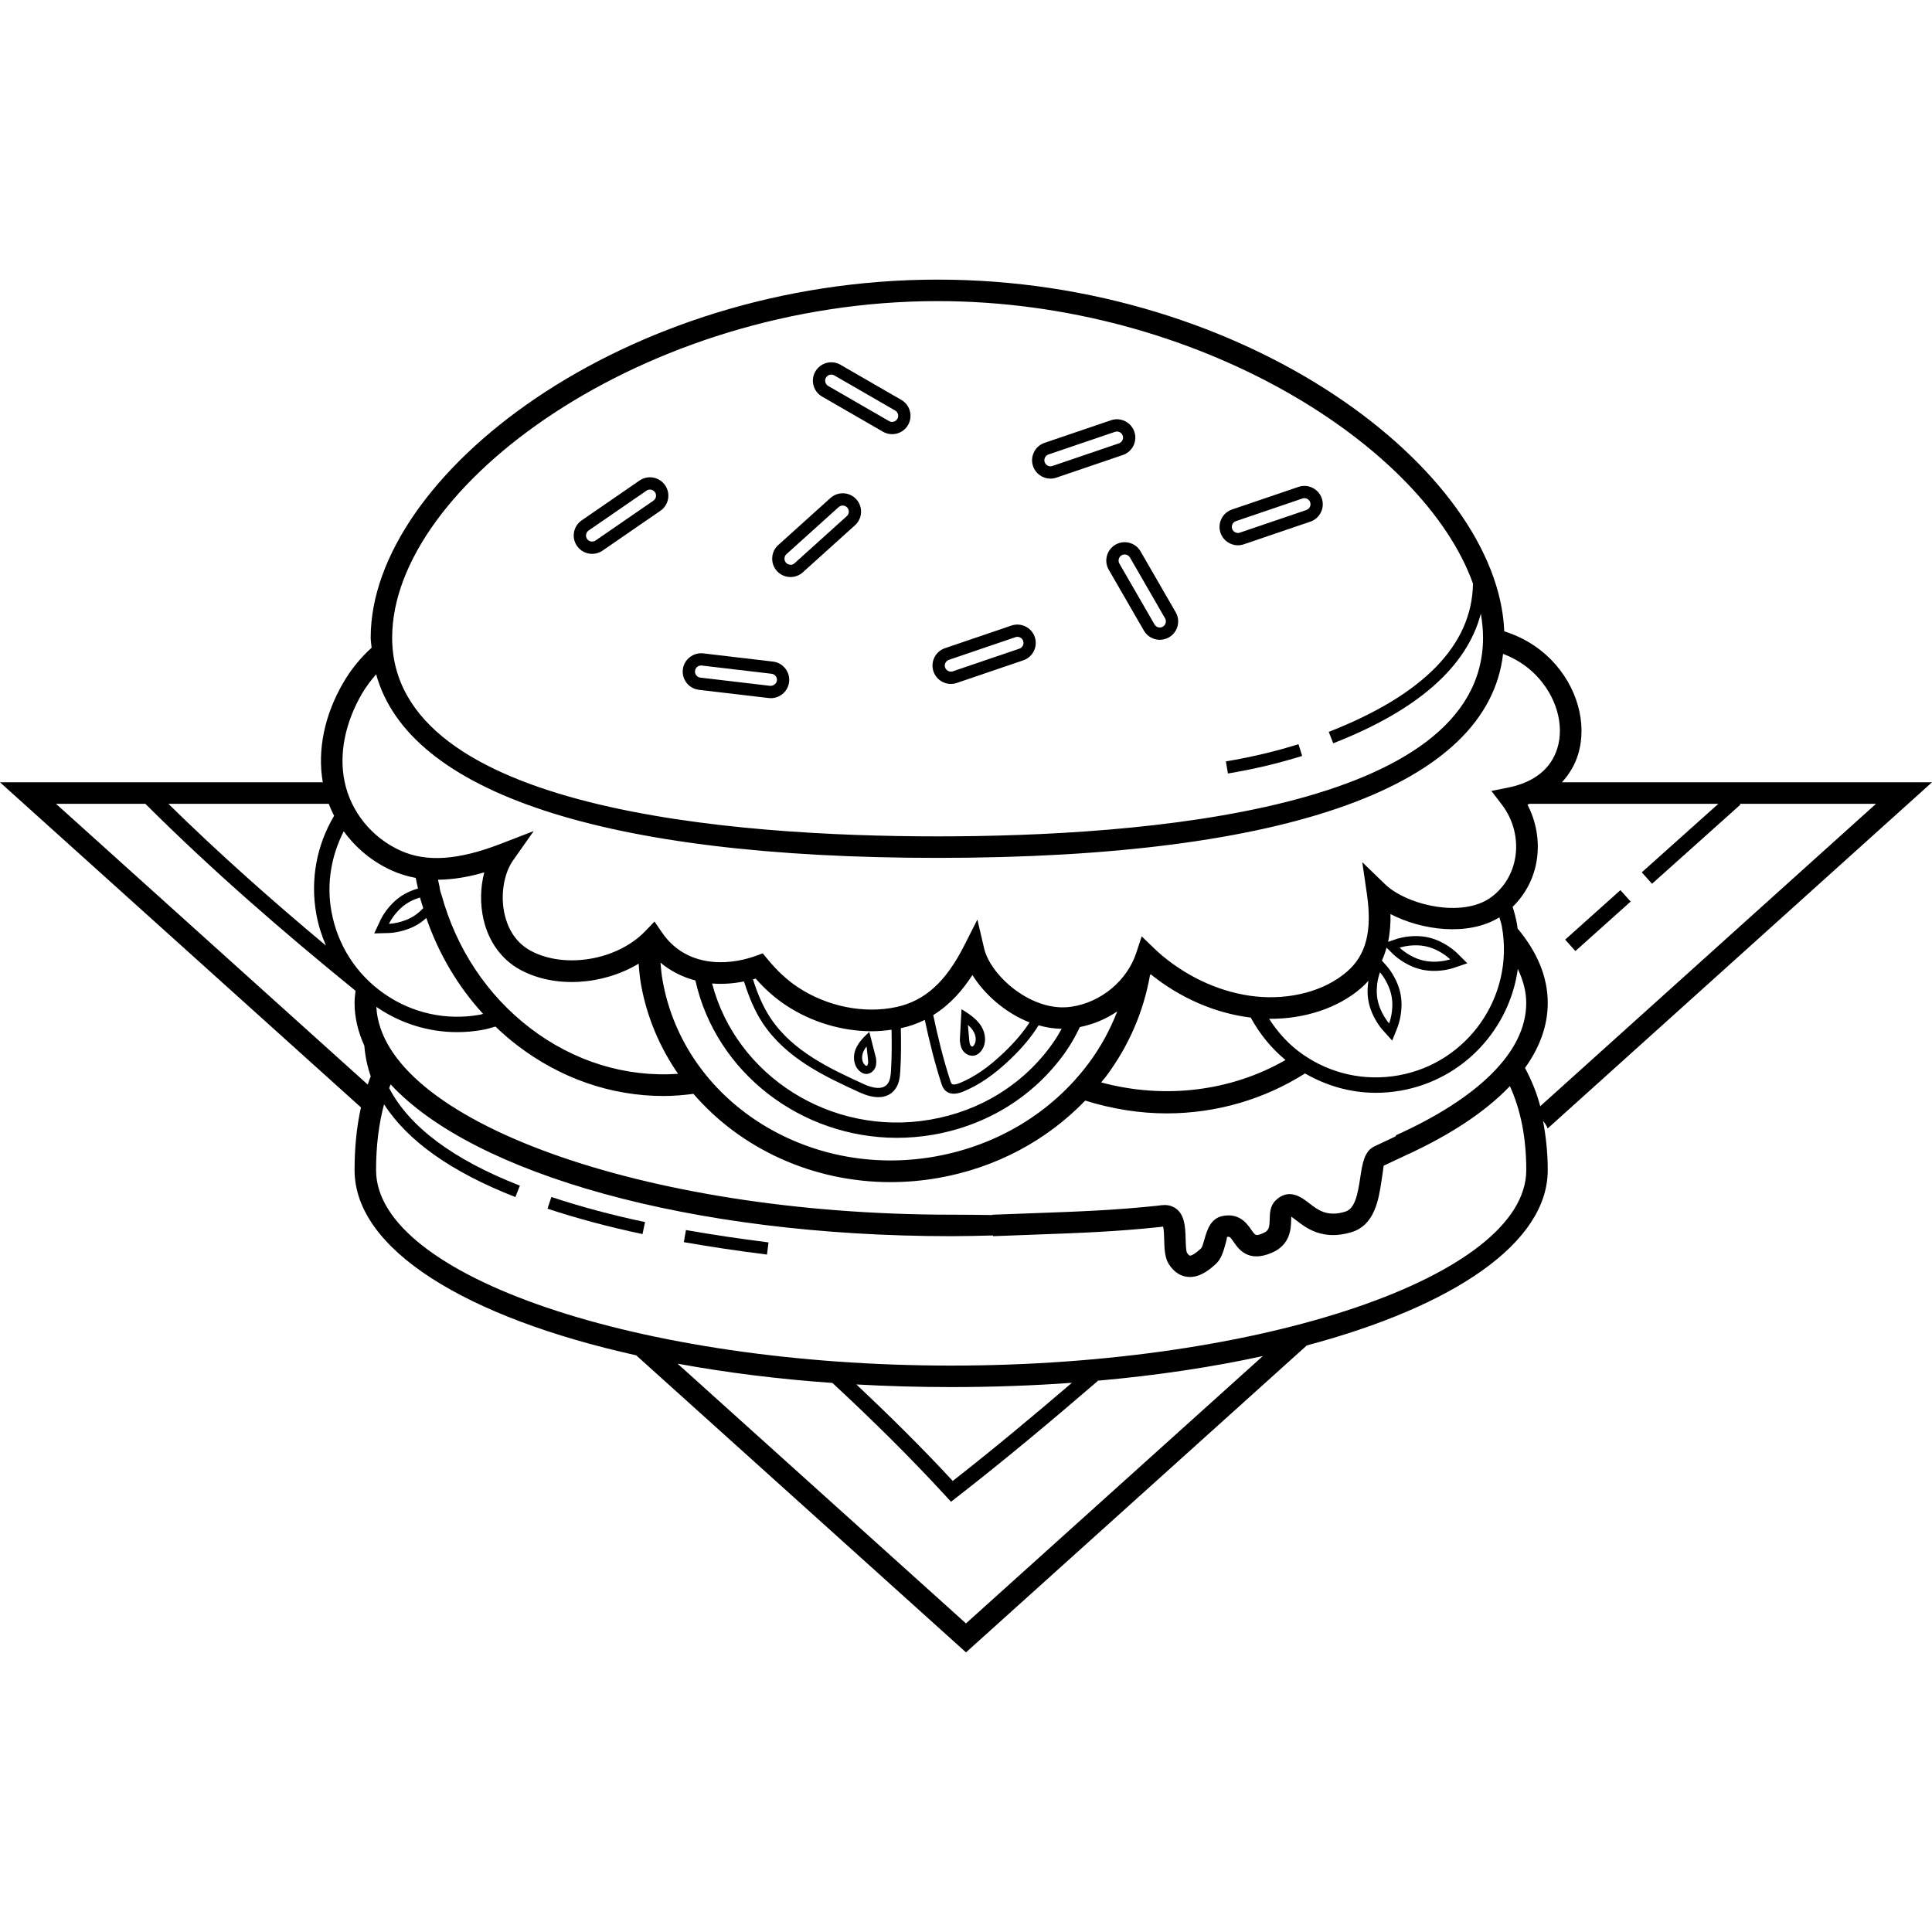 <?xml version="1.0" encoding="iso-8859-1"?>
<!-- Uploaded to: SVG Repo, www.svgrepo.com, Generator: SVG Repo Mixer Tools -->
<svg fill="#000000" version="1.1" id="Layer_1" xmlns="http://www.w3.org/2000/svg" xmlns:xlink="http://www.w3.org/1999/xlink" 
	 viewBox="0 0 356.744 356.744" xml:space="preserve">
<g>
	<g>
		<g>
			<path d="M285.772,208.376l70.972-63.924h-68.336c1.328-1.46,2.372-3.148,2.976-5.112c1.772-5.76-0.184-12.644-4.98-17.536
				c-2.436-2.48-5.384-4.2-8.644-5.24c-1.192-29.704-47.392-64.932-104.628-64.932c-57.988,0-104.684,36.164-104.684,66.104
				c0,0.64,0.124,1.244,0.168,1.872c-1.936,1.756-3.708,3.852-5.176,6.356c-3.536,6.036-4.872,12.572-3.836,18.488H0l66.652,60.032
				c-0.784,3.492-1.18,7.336-1.18,11.572c0,14.648,20.572,27.22,52.004,34.204l59.568,53.652l1.328,1.2l62.932-56.68
				c27.152-7.232,44.488-18.928,44.488-32.376c0-3.276-0.344-6.256-0.872-9.08C285.268,207.4,285.596,207.844,285.772,208.376z
				 M173.132,55.6c47.944,0,89.792,26.692,98.868,52.204h-0.016c-0.18,11.308-9.14,20.504-26.632,27.336l0.828,2.108
				c15.612-6.096,24.704-14.152,27.26-23.952c0.248,1.492,0.404,2.976,0.404,4.44c0,31.928-63.1,36.7-100.716,36.7
				c-37.616,0-100.716-4.768-100.716-36.7C72.416,89.768,118.888,55.6,173.132,55.6z M66.892,127.988
				c0.576-0.98,1.484-2.228,2.56-3.488c6.04,21.916,42.248,33.908,103.68,33.908c64.864,0,101.624-13.364,104.412-37.672
				c2.252,0.86,4.296,2.132,6.004,3.872c3.784,3.86,5.36,9.18,4.016,13.56c-1.164,3.788-4.288,6.292-9.036,7.248l-3.14,0.632
				l1.944,2.544c2.06,2.692,2.972,6.136,2.504,9.46c-0.436,3.092-2.024,5.792-4.46,7.596c-5.376,3.98-15.712,1.412-19.612-2.364
				l-4.224-4.084l0.852,5.808c1.012,6.888-0.12,11.328-3.668,14.404c-4.124,3.576-10.476,5.272-16.996,4.572
				c-5.972-0.652-12.02-3.296-17.024-7.44c-0.552-0.456-1.08-0.936-1.596-1.436l-2.292-2.212l-0.996,3.024
				c-1.696,5.156-6.504,9.164-11.972,9.968c-7.284,1.116-14.956-5.74-16.124-10.752l-1.248-5.34l-2.48,4.888
				c-3.38,6.648-7.228,10.12-12.472,11.26c-5.956,1.288-12.764-0.068-18.192-3.652c-1.968-1.3-3.796-2.992-5.592-5.168l-0.9-1.084
				l-1.32,0.476c-5.56,2-13.004,1.908-17.276-4.324l-1.388-2.032l-1.704,1.772c-5.156,5.372-14.86,7.028-21.184,3.612
				c-3.044-1.648-4.272-4.516-4.772-6.632c-0.828-3.524-0.204-7.568,1.556-10.06l3.8-5.396l-6.156,2.376
				c-7.792,3.008-13.64,3.396-18.416,1.244c-5.328-2.404-9.2-7.18-10.356-12.78C62.564,139.184,63.728,133.392,66.892,127.988z
				 M183.216,224.356c-2.52-0.032-5.048-0.064-7.584-0.064c-56.908,0-105.052-17.5-106.14-38.372
				c4.456,3.06,9.616,4.664,14.912,4.664c1.568,0,3.144-0.14,4.72-0.42c0.808-0.144,1.58-0.388,2.36-0.612
				c1.28,1.224,2.616,2.396,4.032,3.476c8.024,6.136,17.404,9.348,27,9.348c1.84,0,3.688-0.156,5.532-0.396
				c8.696,10.1,21.968,16.3,36.388,16.3c2.928,0,5.904-0.256,8.892-0.784c10.536-1.864,19.936-6.884,27.06-14.272
				c4.968,1.552,10.044,2.364,15.048,2.364c9.156,0,18.012-2.604,25.54-7.38c3.9,2.26,8.364,3.58,13.068,3.58
				c1.544,0,3.1-0.136,4.672-0.416c11.564-2.068,20.024-11.4,21.552-22.456c0.972,2.052,1.552,4.148,1.552,6.288
				c0,9.148-9.096,17.668-24.028,24.412c-0.024,0.072-0.072,0.148-0.1,0.22c-0.988,0.472-2.204,1.044-3.888,1.832
				c-1.892,0.884-2.236,3.148-2.632,5.776c-0.488,3.236-1.004,5.752-2.768,6.288c-3.344,1.024-5.052-0.304-6.696-1.584
				c-1.3-1.016-3.736-2.904-6.2-0.452c-0.992,0.992-1.028,2.332-1.056,3.416c-0.044,1.584-0.144,2.136-1.192,2.58
				c-1.372,0.58-1.416,0.512-2.216-0.628c-0.764-1.096-2.192-3.152-5.288-2.528c-2.26,0.448-2.896,2.68-3.356,4.312
				c-0.148,0.532-0.404,1.42-0.584,1.628c-1.436,1.328-1.984,1.416-2.14,1.36c-0.068-0.008-0.248-0.128-0.496-0.512
				c-0.192-0.36-0.228-1.692-0.248-2.492c-0.064-2.32-0.136-5.204-2.636-6.116c-0.88-0.316-1.684-0.204-2.608-0.076
				c-7.972,0.836-14.24,1.064-22.916,1.38l-7.564,0.28L183.216,224.356z M74.152,165.416c-2.588,1.7-3.836,4.332-3.888,4.444
				l-1.16,2.492l2.748-0.072c0.124-0.004,3.036-0.1,5.624-1.796c0.464-0.304,0.868-0.64,1.244-0.984
				c2.284,6.636,5.84,12.648,10.48,17.708c-0.196,0.048-0.38,0.124-0.58,0.16c-6.224,1.104-12.492-0.264-17.672-3.876
				c-5.184-3.608-8.648-9.02-9.756-15.236c-0.916-5.108-0.032-10.212,2.276-14.756c2.248,3.08,5.264,5.608,8.856,7.228
				c1.468,0.664,2.952,1.104,4.44,1.376c0.124,0.66,0.276,1.312,0.424,1.96C76.252,164.328,75.18,164.744,74.152,165.416z
				 M77.552,165.728c0.168,0.66,0.4,1.296,0.6,1.948c-0.448,0.484-0.968,0.968-1.604,1.388c-2.212,1.452-4.736,1.52-4.736,1.52
				s1.064-2.288,3.28-3.74C75.92,166.3,76.788,165.952,77.552,165.728z M89.296,169.832c0.968,4.12,3.372,7.4,6.768,9.236
				c6.42,3.484,15.312,2.82,21.864-1.128c0.092,1.312,0.216,2.624,0.456,3.948c1.096,6.052,3.492,11.564,6.82,16.396
				c-9.668,0.668-19.228-2.268-27.308-8.444c-7.96-6.084-13.648-14.696-16.364-24.592c-0.208-0.532-0.34-1.088-0.388-1.656h-0.016
				c-0.092-0.38-0.164-0.764-0.248-1.148c3.008-0.024,5.924-0.596,8.544-1.36C88.692,163.84,88.62,166.944,89.296,169.832z
				 M140.824,188.9c4.364,6.588,11.56,9.896,17.904,12.812c1.284,0.584,2.448,0.88,3.464,0.88c1.348,0,2.42-0.516,3.148-1.54
				c0.708-0.996,0.832-2.192,0.9-3.332c0.16-2.624,0.156-5.244,0.096-7.86c0.012-0.004,0.02-0.004,0.032-0.004
				c1.612-0.352,3.068-0.876,4.392-1.532c0.848,3.948,1.812,7.876,3.056,11.712c0.124,0.388,0.312,0.968,0.812,1.404
				c0.404,0.344,0.896,0.516,1.484,0.516c0.508,0,1.092-0.132,1.736-0.396c2.932-1.2,5.7-3.1,8.72-5.984
				c2.224-2.124,3.932-4.184,5.208-6.256c1.38,0.396,2.804,0.628,4.26,0.648c-0.492,0.904-1.028,1.788-1.632,2.644
				c-5.308,7.544-13.38,12.568-22.724,14.144c-18.228,3.112-35.728-8.092-40.192-25.156c1.9,0.16,3.88,0.024,5.896-0.376
				C138.32,184.244,139.44,186.812,140.824,188.9z M139.036,180.832c0.172-0.048,0.34-0.068,0.508-0.12
				c1.772,1.996,3.608,3.612,5.58,4.916c4.728,3.124,10.372,4.792,15.848,4.792c1.228,0.004,2.448-0.112,3.652-0.284
				c0.052,2.488,0.052,4.984-0.096,7.48c-0.056,0.932-0.144,1.824-0.592,2.452c-0.956,1.34-2.972,0.784-4.48,0.096
				c-6.14-2.824-13.096-6.02-17.192-12.2C140.98,186.028,139.92,183.66,139.036,180.832z M172.324,187.436
				c3.2-1.988,5.516-4.724,7.232-7.4c2.192,3.528,6.028,6.984,10.552,8.752c-1.176,1.828-2.74,3.66-4.728,5.56
				c-2.86,2.736-5.46,4.528-8.18,5.64c-0.688,0.28-1.228,0.34-1.436,0.164c-0.136-0.116-0.232-0.416-0.304-0.632
				C174.168,195.56,173.18,191.508,172.324,187.436z M165.62,210.1c2.16,0,4.348-0.18,6.548-0.552
				c10.104-1.712,18.84-7.152,24.596-15.32c1.032-1.464,1.872-3.008,2.636-4.58c2.496-0.504,4.836-1.492,6.896-2.888
				c-1.304,3.376-3.068,6.628-5.34,9.66c-6.76,9.016-16.82,15.1-28.332,17.136c-23.684,4.196-46.264-10.328-50.252-32.376
				c-0.208-1.148-0.328-2.292-0.416-3.432c1.86,1.564,4.052,2.668,6.448,3.296C132.22,198.128,147.98,210.1,165.62,210.1z
				 M212.34,180.1c0.04-0.072,0.088-0.14,0.128-0.212c5.452,4.412,11.984,7.228,18.48,8.008c1.652,3.028,3.82,5.688,6.42,7.832
				c-9.952,5.732-22.232,7.328-34.048,4.136c0.288-0.36,0.604-0.696,0.88-1.064C208.468,193.108,211.168,186.728,212.34,180.1z
				 M258.224,198.568c-6.22,1.104-12.492-0.268-17.672-3.876c-2.548-1.772-4.588-4.032-6.212-6.568
				c6.52,0.056,12.72-1.976,17.004-5.692c0.492-0.428,0.924-0.872,1.336-1.328c-0.168,1.032-0.248,2.316-0.004,3.68
				c0.544,3.048,2.48,5.232,2.56,5.324l1.836,2.044l1.012-2.556c0.044-0.116,1.1-2.832,0.556-5.88
				c-0.544-3.048-2.48-5.232-2.56-5.324l-0.916-1.024c0.364-0.784,0.636-1.58,0.864-2.384l1.22,1.208
				c0.088,0.088,2.172,2.124,5.188,2.824c0.752,0.172,1.552,0.26,2.376,0.26c1.924,0,3.364-0.472,3.524-0.524l2.604-0.884
				l-1.952-1.936c-0.088-0.088-2.172-2.124-5.188-2.824c-0.752-0.172-1.552-0.26-2.376-0.26c-1.924,0-3.368,0.472-3.524,0.524
				l-1.588,0.54c0.368-1.732,0.48-3.476,0.44-5.132c5.7,2.972,14.296,4.184,20.104,0.608c0.172,0.576,0.368,1.14,0.476,1.748
				C279.624,183.968,271.056,196.272,258.224,198.568z M254.812,179.532c0,0,1.684,1.88,2.152,4.488
				c0.468,2.608-0.464,4.952-0.464,4.952s-1.684-1.88-2.152-4.488C253.884,181.876,254.812,179.532,254.812,179.532z
				 M258.44,174.988c0,0,1.28-0.436,2.976-0.436c0.624,0,1.3,0.06,1.992,0.22c2.58,0.596,4.372,2.372,4.372,2.372
				s-1.28,0.436-2.976,0.436c-0.624,0-1.3-0.06-1.992-0.22C260.232,176.764,258.44,174.988,258.44,174.988z M60.704,148.42
				c0.292,0.76,0.616,1.5,0.988,2.216c-3.236,5.46-4.416,11.812-3.288,18.12c0.364,2.04,0.98,3.988,1.78,5.844
				c-9.976-8.328-19.744-17-29.096-26.18H60.704z M67.896,200.264l-57.56-51.844h16.5c12.348,12.312,25.468,23.68,38.816,34.528
				c-0.104,0.744-0.18,1.492-0.18,2.248c0,2.704,0.64,5.34,1.804,7.896c0.152,1.948,0.552,3.832,1.18,5.656
				C68.256,199.244,68.072,199.752,67.896,200.264z M178.368,299.764L125.112,251.8c8.872,1.632,18.46,2.844,28.6,3.56
				c7.24,6.724,14.304,13.664,21.008,20.976l0.884,0.964l1.032-0.804c8.956-6.964,17.552-14.168,26.068-21.496
				c-0.024-0.012-0.048-0.032-0.072-0.048c10.956-0.968,21.228-2.516,30.552-4.556L178.368,299.764z M158.132,255.64
				c5.688,0.316,11.528,0.484,17.5,0.484c7.66,0,15.116-0.272,22.296-0.788c-7.204,6.156-14.472,12.236-22.004,18.12
				C170.208,267.276,164.232,261.384,158.132,255.64z M175.632,252.156c-57.564,0-106.192-16.532-106.192-36.1
				c0-4.552,0.52-8.56,1.476-12.152c4.352,6.772,12.428,12.516,24.252,17.132l0.828-2.108c-12.384-4.836-20.4-10.884-24.136-18.008
				c0.088-0.232,0.176-0.464,0.268-0.692c15.284,16.524,55.32,28.032,103.504,28.032c2.612,0,5.172-0.068,7.732-0.132l0.004,0.132
				l7.552-0.284c8.752-0.316,15.076-0.548,23.176-1.4l0.484-0.06c0.06-0.012,0.124-0.02,0.192-0.028
				c0.148,0.568,0.176,1.708,0.196,2.436c0.044,1.616,0.084,3.288,0.86,4.504c1.08,1.704,2.408,2.208,3.332,2.328
				c0.192,0.028,0.376,0.04,0.564,0.04c1.908,0,3.548-1.268,4.784-2.412c0.988-0.912,1.376-2.268,1.716-3.468
				c0.148-0.536,0.404-1.428,0.304-1.504c0.528-0.096,0.56-0.108,1.264,0.908c0.932,1.348,2.684,3.86,7.012,2.016
				c3.496-1.472,3.576-4.504,3.612-6.132c0.008-0.164,0.012-0.372,0.024-0.556c0.252,0.176,0.572,0.42,0.828,0.62
				c1.852,1.448,4.948,3.872,10.288,2.252c4.296-1.308,5.016-6.04,5.54-9.492c0.156-1.036,0.396-2.6,0.392-2.776
				c1.672-0.784,2.896-1.36,3.892-1.832c8.272-3.76,14.884-8.1,19.424-12.868c1.968,4.34,3.02,9.432,3.02,15.504
				C281.824,235.624,233.192,252.156,175.632,252.156z M281.592,197.192c2.728-3.796,4.2-7.816,4.2-12
				c0-4.832-1.972-9.444-5.572-13.744c-0.04-0.272-0.056-0.54-0.104-0.808c-0.196-1.096-0.484-2.152-0.808-3.188
				c2.4-2.352,4-5.396,4.488-8.844c0.484-3.424-0.144-6.952-1.744-10.02c0.132-0.044,0.232-0.12,0.36-0.168H317.3l-14.144,12.66
				l1.892,2.108l16.328-14.616l-0.136-0.152h25.168l-62.004,55.844C283.736,201.696,282.752,199.38,281.592,197.192z"/>
			
				<rect x="293.469" y="163.161" transform="matrix(-0.667 -0.745 0.745 -0.667 365.084 503.074)" width="2.832" height="13.696"/>
			<path d="M179.556,194.944c0.164,0,0.332-0.02,0.496-0.068c0.408-0.12,0.772-0.38,1.08-0.756c1.04-1.28,1.004-3.276-0.092-4.856
				c-0.896-1.3-2.28-2.156-3.496-2.912l-0.308,5.684c0.044,0.516,0.108,1.224,0.488,1.844
				C178.076,194.46,178.776,194.944,179.556,194.944z M179.62,190.228c0.564,0.816,0.804,2.048,0.168,2.828
				c-0.1,0.12-0.18,0.18-0.212,0.188c-0.116,0.044-0.28-0.076-0.384-0.244c-0.168-0.276-0.208-0.716-0.24-1.104l-0.228-2.648
				C179.064,189.544,179.372,189.868,179.62,190.228z"/>
			<path d="M159.832,198.3c0.148,0.012,0.296,0,0.436-0.028c0.664-0.132,1.18-0.668,1.384-1.224c0.22-0.6,0.152-1.216,0.1-1.668
				l-1.232-4.84c-0.908,0.852-1.94,1.82-2.484,3.092c-0.664,1.544-0.356,3.268,0.748,4.196
				C159.112,198.104,159.464,198.264,159.832,198.3z M159.412,194.216c0.148-0.352,0.356-0.68,0.6-0.996l0.256,2.32
				c0.036,0.344,0.076,0.728-0.02,0.992c-0.06,0.16-0.18,0.292-0.284,0.272c-0.028,0-0.108-0.036-0.216-0.124
				C159.072,196.116,159.068,195.016,159.412,194.216z"/>
			<path d="M109.34,102.272c0.66,0,1.332-0.196,1.916-0.596l10.684-7.36c0.748-0.512,1.248-1.284,1.416-2.176
				c0.164-0.896-0.032-1.796-0.544-2.536c-1.064-1.548-3.18-1.932-4.716-0.876l-10.692,7.36c-0.744,0.512-1.244,1.284-1.408,2.176
				c-0.164,0.896,0.028,1.792,0.54,2.536C107.192,101.756,108.256,102.272,109.34,102.272z M108.692,97.956l10.688-7.36
				c0.196-0.132,0.416-0.196,0.636-0.196c0.356,0,0.712,0.172,0.928,0.484c0.168,0.248,0.232,0.548,0.176,0.84
				c-0.056,0.296-0.224,0.556-0.468,0.724l-10.684,7.36c-0.248,0.168-0.552,0.224-0.844,0.176c-0.296-0.056-0.556-0.224-0.724-0.464
				v-0.004c-0.168-0.244-0.232-0.54-0.176-0.836C108.28,98.384,108.448,98.124,108.692,97.956z"/>
			<path d="M205.976,100.572c-0.78,0.448-1.344,1.18-1.58,2.06c-0.24,0.876-0.116,1.788,0.336,2.572l6.488,11.24
				c0.624,1.084,1.768,1.692,2.94,1.692c0.576,0,1.156-0.144,1.692-0.448v-0.004c0.78-0.448,1.344-1.184,1.58-2.06
				c0.236-0.876,0.112-1.788-0.34-2.572l-6.488-11.24c-0.448-0.78-1.184-1.344-2.06-1.58C207.676,100,206.76,100.12,205.976,100.572
				z M215.132,114.18c0.148,0.256,0.188,0.56,0.108,0.852c-0.08,0.288-0.26,0.532-0.52,0.68c-0.528,0.324-1.232,0.132-1.54-0.408
				l-6.488-11.24c-0.148-0.256-0.188-0.56-0.104-0.852c0.08-0.288,0.26-0.532,0.52-0.684c0.176-0.1,0.372-0.148,0.564-0.148
				c0.388,0,0.76,0.2,0.972,0.56L215.132,114.18z"/>
			<path d="M145.792,106.544c0.064,0.004,0.124,0.004,0.184,0.004c0.844,0,1.64-0.304,2.264-0.868l9.636-8.692
				c1.388-1.248,1.5-3.4,0.252-4.784c-1.248-1.388-3.4-1.496-4.784-0.252l-9.64,8.692c-0.672,0.6-1.068,1.432-1.112,2.34
				c-0.048,0.912,0.256,1.78,0.864,2.448C144.052,106.1,144.884,106.496,145.792,106.544z M145.216,102.328l9.64-8.692
				c0.216-0.192,0.484-0.288,0.752-0.288c0.308,0,0.612,0.124,0.836,0.372c0.416,0.46,0.376,1.172-0.084,1.584l-9.636,8.692
				c-0.224,0.196-0.504,0.336-0.812,0.28c-0.3-0.016-0.58-0.144-0.776-0.364c-0.2-0.224-0.3-0.512-0.28-0.812
				C144.868,102.8,145,102.524,145.216,102.328z"/>
			<path d="M151.796,73.228l11.24,6.488c0.52,0.3,1.096,0.456,1.684,0.456c0.296,0,0.592-0.04,0.888-0.116
				c0.88-0.24,1.608-0.796,2.064-1.584c0.448-0.78,0.572-1.696,0.336-2.572c-0.236-0.876-0.796-1.608-1.58-2.06l-11.24-6.488
				c-0.78-0.452-1.696-0.568-2.572-0.34c-0.88,0.24-1.608,0.796-2.06,1.584c-0.452,0.78-0.576,1.696-0.34,2.572
				C150.452,72.044,151.012,72.776,151.796,73.228z M152.52,69.732c0.148-0.256,0.392-0.444,0.68-0.524
				c0.096-0.028,0.2-0.04,0.296-0.04c0.192,0,0.384,0.052,0.556,0.148l11.24,6.488c0.256,0.148,0.44,0.392,0.52,0.684
				c0.08,0.292,0.04,0.592-0.108,0.852H165.7c-0.148,0.256-0.392,0.444-0.68,0.524c-0.288,0.08-0.592,0.04-0.852-0.108l-11.24-6.488
				C152.392,70.952,152.208,70.264,152.52,69.732z"/>
			<path d="M227.084,100.336c0.476,0.232,0.984,0.352,1.496,0.352c0.368,0,0.736-0.064,1.088-0.184l12.284-4.18
				c0.856-0.292,1.548-0.9,1.948-1.716c0.4-0.816,0.46-1.736,0.168-2.588s-0.9-1.548-1.716-1.944
				c-0.808-0.404-1.74-0.46-2.584-0.172l-12.288,4.18c-0.856,0.292-1.544,0.904-1.944,1.716c-0.4,0.816-0.46,1.74-0.168,2.584
				C225.66,99.244,226.268,99.932,227.084,100.336z M227.572,96.8c0.136-0.272,0.364-0.476,0.64-0.572l12.284-4.18
				c0.116-0.04,0.24-0.06,0.36-0.06c0.172,0,0.34,0.04,0.5,0.116c0.268,0.132,0.472,0.36,0.568,0.64v0.004
				c0.096,0.28,0.08,0.584-0.056,0.856c-0.136,0.272-0.364,0.472-0.64,0.568l-12.288,4.18c-0.284,0.1-0.584,0.084-0.856-0.056
				c-0.268-0.132-0.472-0.364-0.568-0.648C227.42,97.372,227.44,97.072,227.572,96.8z"/>
			<path d="M174.084,125.936c0.472,0.236,0.984,0.352,1.496,0.352c0.368,0,0.736-0.06,1.088-0.18l12.288-4.18
				c1.764-0.604,2.716-2.536,2.116-4.304v-0.004c-0.608-1.768-2.544-2.712-4.308-2.112l-12.276,4.18
				c-0.86,0.288-1.552,0.9-1.952,1.716c-0.4,0.816-0.46,1.736-0.168,2.584C172.66,124.844,173.268,125.536,174.084,125.936z
				 M174.572,122.404c0.132-0.268,0.364-0.472,0.648-0.568l12.28-4.18c0.12-0.044,0.244-0.064,0.364-0.064
				c0.464,0,0.904,0.292,1.064,0.756c0.2,0.588-0.116,1.232-0.7,1.428l-12.284,4.18c-0.28,0.092-0.584,0.08-0.86-0.06
				c-0.268-0.132-0.472-0.36-0.568-0.644C174.42,122.976,174.44,122.676,174.572,122.404z"/>
			<path d="M193.964,88.38c0.364,0,0.732-0.06,1.088-0.184l12.284-4.18c1.768-0.6,2.724-2.532,2.12-4.3
				c-0.288-0.856-0.9-1.548-1.716-1.948c-0.812-0.404-1.736-0.46-2.584-0.172l-12.288,4.18c-1.764,0.604-2.716,2.536-2.116,4.308
				C191.236,87.492,192.556,88.38,193.964,88.38z M193.6,83.92l12.284-4.18c0.116-0.04,0.24-0.06,0.36-0.06
				c0.172,0,0.34,0.04,0.5,0.116c0.268,0.132,0.472,0.36,0.568,0.64c0.096,0.284,0.076,0.588-0.06,0.86
				c-0.136,0.272-0.36,0.472-0.64,0.568l-12.288,4.18c-0.284,0.1-0.584,0.084-0.852-0.056c-0.272-0.136-0.476-0.364-0.572-0.64
				C192.7,84.76,193.016,84.12,193.6,83.92z"/>
			<path d="M129.056,127.376l12.888,1.516c0.132,0.016,0.268,0.024,0.404,0.024c0.756,0,1.488-0.248,2.092-0.732
				c0.712-0.56,1.16-1.364,1.264-2.256c0.108-0.9-0.14-1.784-0.704-2.496c-0.564-0.716-1.368-1.164-2.264-1.268l-12.888-1.52
				c-1.816-0.208-3.548,1.112-3.76,2.964c-0.108,0.9,0.14,1.784,0.704,2.5C127.356,126.824,128.16,127.268,129.056,127.376z
				 M129.452,122.884c0.048,0,0.088,0.004,0.132,0.008l12.888,1.52c0.296,0.036,0.564,0.188,0.752,0.42s0.268,0.528,0.236,0.82
				v0.004c-0.076,0.616-0.692,1.024-1.248,0.984l-12.888-1.516c-0.296-0.036-0.564-0.184-0.752-0.42
				c-0.188-0.236-0.268-0.532-0.236-0.828C128.404,123.304,128.892,122.884,129.452,122.884z"/>
			<path d="M101.096,223.184c5.504,1.816,11.408,3.396,17.544,4.692l0.468-2.22c-6.06-1.276-11.88-2.836-17.3-4.628L101.096,223.184
				z"/>
			<path d="M126.272,229.364c4.868,0.852,9.888,1.604,15.352,2.296l0.28-2.248c-5.424-0.688-10.412-1.432-15.244-2.28
				L126.272,229.364z"/>
			<path d="M226.36,140.592l0.376,2.236c4.76-0.792,9.376-1.888,13.708-3.248l-0.68-2.164
				C235.532,138.748,231.02,139.812,226.36,140.592z"/>
		</g>
	</g>
</g>
</svg>